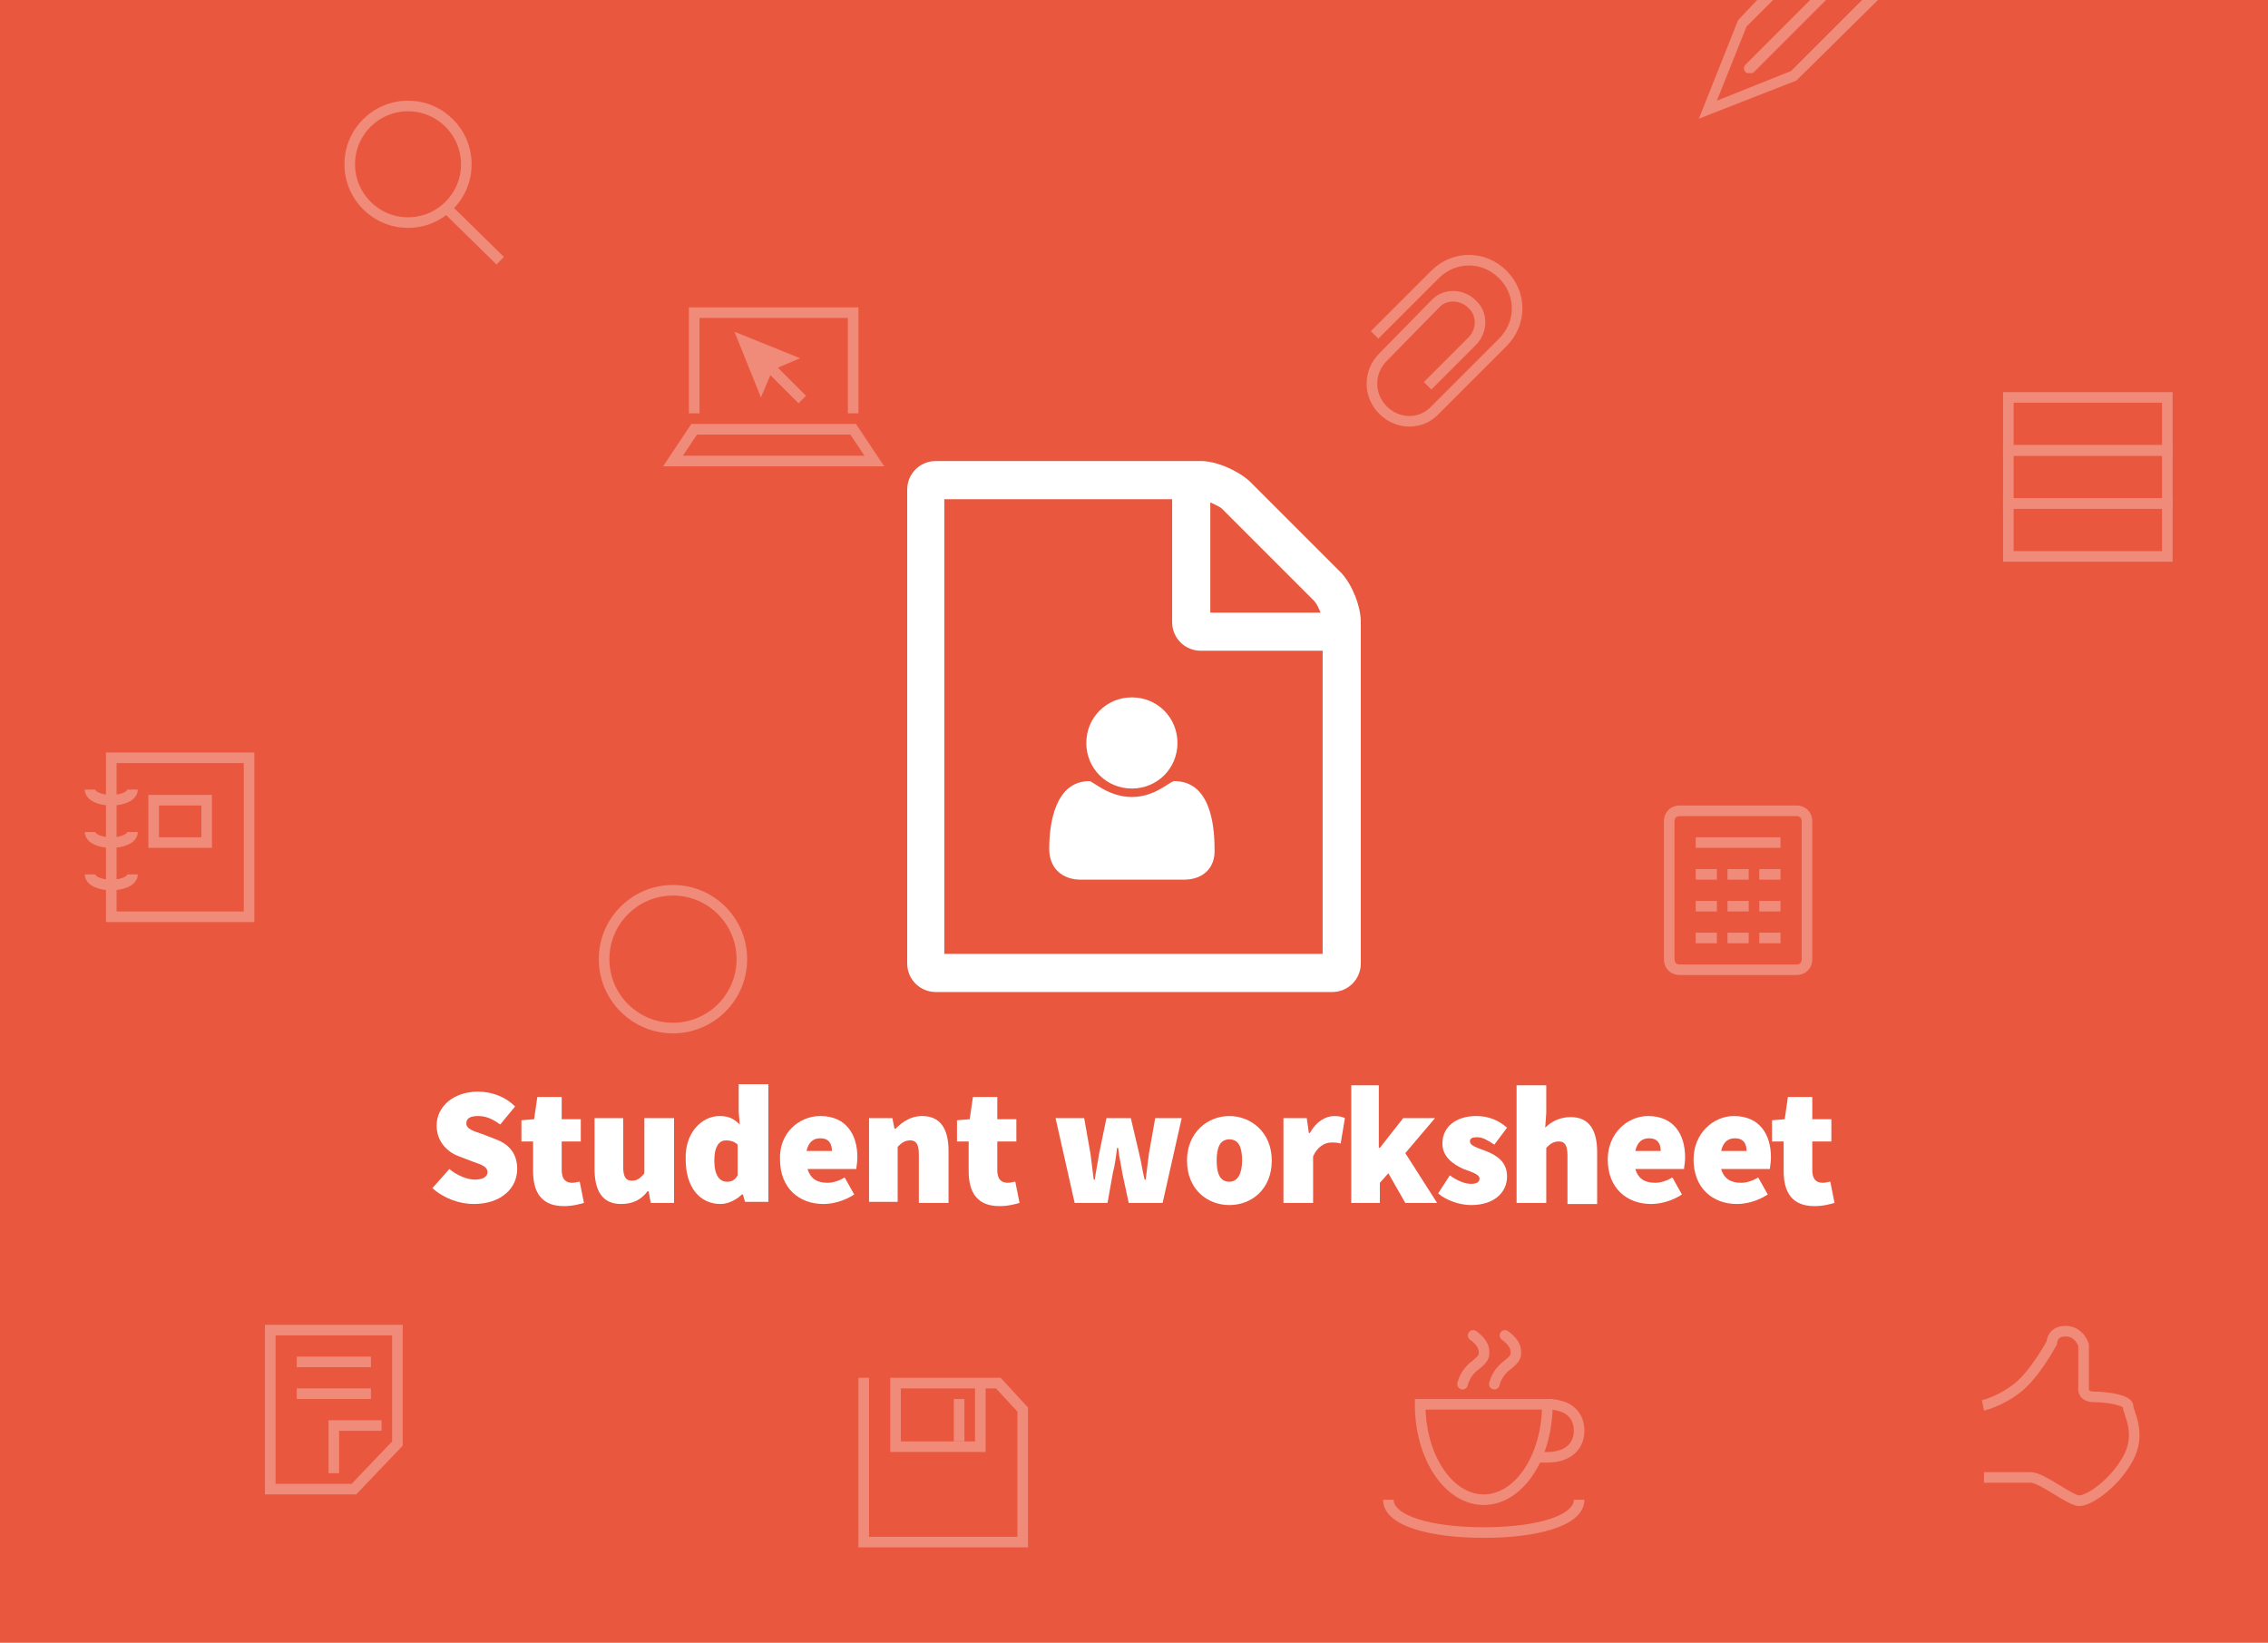 <?xml version="1.0" encoding="utf-8"?>
<!-- Generator: Adobe Illustrator 20.0.0, SVG Export Plug-In . SVG Version: 6.00 Build 0)  -->
<svg version="1.1" id="Layer_1" xmlns="http://www.w3.org/2000/svg" xmlns:xlink="http://www.w3.org/1999/xlink" x="0px" y="0px"
	 viewBox="0 0 214 155" style="enable-background:new 0 0 214 155;" xml:space="preserve">
<style type="text/css">
	.st0{fill:#E9573F;}
	.st1{fill:none;stroke:#F08A79;stroke-miterlimit:10;}
	.st2{fill:none;stroke:#F08A79;stroke-linecap:round;stroke-miterlimit:10;}
	.st3{fill:#F08A79;}
	.st4{fill:#FFFFFF;}
</style>
<rect class="st0" width="214" height="155"/>
<path class="st1" d="M169.5,91.5h-11c-0.6,0-1-0.4-1-1v-13c0-0.6,0.4-1,1-1h11c0.6,0,1,0.4,1,1v13C170.5,91.1,170.1,91.5,169.5,91.5
	z"/>
<line class="st1" x1="160" y1="79.5" x2="168" y2="79.5"/>
<g>
	<line class="st1" x1="160" y1="82.5" x2="162" y2="82.5"/>
	<line class="st1" x1="163" y1="82.5" x2="165" y2="82.5"/>
	<line class="st1" x1="166" y1="82.5" x2="168" y2="82.5"/>
</g>
<g>
	<line class="st1" x1="160" y1="85.5" x2="162" y2="85.5"/>
	<line class="st1" x1="163" y1="85.5" x2="165" y2="85.5"/>
	<line class="st1" x1="166" y1="85.5" x2="168" y2="85.5"/>
</g>
<g>
	<line class="st1" x1="160" y1="88.5" x2="162" y2="88.5"/>
	<line class="st1" x1="163" y1="88.5" x2="165" y2="88.5"/>
	<line class="st1" x1="166" y1="88.5" x2="168" y2="88.5"/>
</g>
<rect x="189.5" y="37.5" class="st1" width="15" height="5"/>
<rect x="189.5" y="42.5" class="st1" width="15" height="5"/>
<rect x="189.5" y="47.5" class="st1" width="15" height="5"/>
<path class="st1" d="M187.1,132.6c0,0,1.5-0.3,3.2-1.6c1.7-1.3,3.3-4.3,3.3-4.3s0-1.1,1.3-1.1s1.7,1.3,1.7,1.3v4c0,0-0.2,0.9,1,0.9
	s3.2,0.3,3.2,0.9s1.3,2.5,0,4.9c-1.3,2.4-3.7,4-4.6,4s-3.5-2.2-4.6-2.2s-4.4,0-4.4,0"/>
<path class="st1" d="M146,132.5c0,5-2.7,9-6,9s-6-4-6-9H146z"/>
<path class="st1" d="M149,141.5c0,2-4,3.1-9,3.1s-9-1.1-9-3.1"/>
<path class="st1" d="M12.5,74.5c0,0.6-0.9,1-2,1s-2-0.4-2-1"/>
<path class="st1" d="M12.5,78.5c0,0.6-0.9,1-2,1s-2-0.4-2-1"/>
<path class="st1" d="M12.5,82.5c0,0.6-0.9,1-2,1s-2-0.4-2-1"/>
<path class="st1" d="M146,132.5c2.1,0,3,1.1,3,2.5s-1,2.5-3,2.5h-1"/>
<path class="st2" d="M138,130.6c0,0,0.2-1,1.1-1.7s1-0.9,0.9-1.6s-1-1.3-1-1.3"/>
<path class="st2" d="M141,130.6c0,0,0.2-1,1.1-1.7s1-0.9,0.9-1.6s-1-1.3-1-1.3"/>
<polyline class="st1" points="81.5,130 81.5,145.5 96.5,145.5 96.5,133 94.2,130.5 84.5,130.5 84.5,136.5 92.5,136.5 92.5,131 "/>
<line class="st1" x1="90.5" y1="136" x2="90.5" y2="132"/>
<circle class="st1" cx="63.5" cy="90.5" r="6.5"/>
<circle class="st1" cx="38.5" cy="15.5" r="5.5"/>
<line class="st1" x1="42.1" y1="19.6" x2="47.2" y2="24.6"/>
<polygon class="st1" points="33.4,140.5 25.5,140.5 25.5,125.5 37.5,125.5 37.5,136.2 "/>
<line class="st1" x1="28" y1="128.5" x2="35" y2="128.5"/>
<line class="st1" x1="28" y1="131.5" x2="35" y2="131.5"/>
<polyline class="st1" points="31.5,139 31.5,134.5 36,134.5 "/>
<rect x="10.5" y="71.5" class="st1" width="13" height="15"/>
<rect x="14.5" y="75.5" class="st1" width="5" height="4"/>
<polygon class="st1" points="65.5,40.5 80.5,40.5 82.5,43.5 63.5,43.5 "/>
<polyline class="st1" points="65.5,39 65.5,29.5 80.5,29.5 80.5,39 "/>
<g>
	<g>
		<line class="st1" x1="72.3" y1="34.3" x2="75.7" y2="37.7"/>
		<g>
			<polygon class="st3" points="71.8,37.5 72.9,34.9 75.5,33.8 69.3,31.3 			"/>
		</g>
	</g>
</g>
<path class="st1" d="M134.7,36.4l4.2-4.2c1-1,1-2.6,0-3.5c-1-1-2.6-1-3.5,0l-4.9,5c-1.4,1.4-1.4,3.6,0,5s3.6,1.4,4.9,0l6.4-6.4
	c1.8-1.8,1.8-4.6,0-6.4s-4.6-1.8-6.4,0l-5.7,5.7"/>
<path class="st3" d="M170.8,0l-6.1,6.1c-0.2,0.2-0.2,0.5,0,0.7c0.1,0.1,0.2,0.1,0.4,0.1s0.3,0,0.4-0.1l6.8-6.8H170.8z"/>
<polygon class="st3" points="175.7,0 169,6.7 162,9.5 164.8,2.5 167.3,0 165.8,0 164,1.9 160.3,11.2 169.5,7.6 177.2,0 "/>
<g>
	<path class="st4" d="M42.4,110.3c0.7,0.6,1.7,1,2.4,1c0.8,0,1.2-0.3,1.2-0.7c0-0.5-0.5-0.7-1.4-1l-1.3-0.5
		c-1.1-0.4-2.1-1.4-2.1-2.9c0-1.8,1.6-3.2,3.9-3.2c1.2,0,2.5,0.4,3.5,1.4l-1.4,1.7c-0.7-0.5-1.3-0.8-2.1-0.8c-0.7,0-1.1,0.2-1.1,0.7
		c0,0.5,0.6,0.7,1.5,1l1.3,0.5c1.3,0.5,2,1.4,2,2.8c0,1.8-1.5,3.3-4.1,3.3c-1.3,0-2.8-0.5-3.9-1.5L42.4,110.3z"/>
	<path class="st4" d="M50.3,107.7h-1.1v-2l1.2-0.1l0.3-2.1h2.3v2.1h1.8v2.1h-1.8v2.7c0,0.9,0.4,1.2,1,1.2c0.3,0,0.5-0.1,0.7-0.1
		l0.4,2c-0.4,0.1-1,0.3-1.9,0.3c-2.1,0-2.9-1.3-2.9-3.3V107.7z"/>
	<path class="st4" d="M56,105.5h2.8v4.6c0,1,0.3,1.3,0.8,1.3c0.5,0,0.8-0.2,1.2-0.7v-5.2h2.8v8h-2.2l-0.2-1.1h-0.1
		c-0.6,0.8-1.4,1.2-2.5,1.2c-1.8,0-2.5-1.3-2.5-3.3V105.5z"/>
	<path class="st4" d="M67.9,105.3c0.9,0,1.4,0.3,1.9,0.8l-0.1-1.2v-2.6h2.8v11.1h-2.2l-0.2-0.7h-0.1c-0.5,0.5-1.3,0.9-2,0.9
		c-2,0-3.3-1.6-3.3-4.2C64.6,106.9,66.2,105.3,67.9,105.3z M68.6,111.5c0.4,0,0.7-0.1,1-0.6v-2.9c-0.3-0.3-0.7-0.4-1.1-0.4
		c-0.6,0-1.1,0.5-1.1,1.9C67.4,110.9,67.9,111.5,68.6,111.5z"/>
	<path class="st4" d="M77.4,105.3c2.4,0,3.5,1.7,3.5,3.9c0,0.5-0.1,0.9-0.1,1.1h-4.6c0.3,1,1,1.3,1.9,1.3c0.5,0,1.1-0.2,1.6-0.5
		l0.9,1.6c-0.9,0.6-2,0.9-2.9,0.9c-2.3,0-4.1-1.5-4.1-4.2C73.5,106.9,75.4,105.3,77.4,105.3z M78.5,108.6c0-0.7-0.3-1.2-1.1-1.2
		c-0.6,0-1.1,0.3-1.3,1.2H78.5z"/>
	<path class="st4" d="M82,105.5h2.2l0.2,1h0.1c0.6-0.6,1.4-1.2,2.5-1.2c1.8,0,2.5,1.3,2.5,3.3v4.9h-2.8v-4.6c0-1-0.3-1.3-0.8-1.3
		c-0.5,0-0.8,0.2-1.2,0.6v5.2H82V105.5z"/>
	<path class="st4" d="M91.4,107.7h-1.1v-2l1.2-0.1l0.3-2.1h2.3v2.1h1.8v2.1h-1.8v2.7c0,0.9,0.4,1.2,1,1.2c0.3,0,0.5-0.1,0.7-0.1
		l0.4,2c-0.4,0.1-1,0.3-1.9,0.3c-2.1,0-2.9-1.3-2.9-3.3V107.7z"/>
	<path class="st4" d="M99.6,105.5h2.7l0.6,3.4c0.1,0.8,0.2,1.6,0.3,2.4h0.1c0.1-0.8,0.3-1.7,0.4-2.4l0.7-3.4h2.3l0.8,3.4
		c0.2,0.8,0.3,1.6,0.5,2.4h0.1c0.1-0.8,0.2-1.6,0.3-2.4l0.6-3.4h2.5l-1.8,8h-3.2l-0.6-2.8c-0.1-0.7-0.3-1.5-0.4-2.4h-0.1
		c-0.1,0.9-0.2,1.6-0.4,2.4l-0.5,2.8h-3.1L99.6,105.5z"/>
	<path class="st4" d="M116,105.3c2,0,4,1.5,4,4.2c0,2.7-1.9,4.2-4,4.2s-4-1.5-4-4.2C112,106.9,113.9,105.3,116,105.3z M116,111.5
		c0.8,0,1.2-0.8,1.2-2s-0.3-2-1.2-2s-1.2,0.8-1.2,2S115.1,111.5,116,111.5z"/>
	<path class="st4" d="M121.1,105.5h2.2l0.2,1.4h0.1c0.6-1.1,1.5-1.6,2.3-1.6c0.5,0,0.8,0.1,1,0.2l-0.4,2.4c-0.3-0.1-0.5-0.1-0.9-0.1
		c-0.6,0-1.3,0.4-1.7,1.3v4.4h-2.8V105.5z"/>
	<path class="st4" d="M127.4,102.4h2.7v5.9h0.1l2.2-2.8h3l-2.8,3.3l3,4.7h-3l-1.6-2.8l-0.8,0.9v1.9h-2.7V102.4z"/>
	<path class="st4" d="M136.8,110.9c0.7,0.5,1.4,0.8,2,0.8c0.6,0,0.8-0.2,0.8-0.5c0-0.4-0.7-0.6-1.5-0.9c-0.9-0.4-2-1.1-2-2.4
		c0-1.6,1.3-2.6,3.2-2.6c1.3,0,2.2,0.5,2.9,1.1l-1.2,1.6c-0.6-0.4-1.1-0.7-1.6-0.7c-0.5,0-0.7,0.1-0.7,0.4c0,0.4,0.7,0.6,1.5,0.9
		c1,0.4,2,1,2,2.4c0,1.5-1.2,2.7-3.4,2.7c-1,0-2.3-0.4-3.1-1.1L136.8,110.9z"/>
	<path class="st4" d="M143.1,102.4h2.8v2.6l-0.1,1.4c0.5-0.5,1.3-1,2.4-1c1.8,0,2.5,1.3,2.5,3.3v4.9h-2.8v-4.6c0-1-0.3-1.3-0.8-1.3
		c-0.5,0-0.8,0.2-1.2,0.6v5.2h-2.8V102.4z"/>
	<path class="st4" d="M155.5,105.3c2.4,0,3.5,1.7,3.5,3.9c0,0.5-0.1,0.9-0.1,1.1h-4.6c0.3,1,1,1.3,1.9,1.3c0.5,0,1.1-0.2,1.6-0.5
		l0.9,1.6c-0.9,0.6-2,0.9-2.9,0.9c-2.3,0-4.1-1.5-4.1-4.2C151.7,106.9,153.6,105.3,155.5,105.3z M156.7,108.6c0-0.7-0.3-1.2-1.1-1.2
		c-0.6,0-1.1,0.3-1.3,1.2H156.7z"/>
	<path class="st4" d="M163.6,105.3c2.4,0,3.5,1.7,3.5,3.9c0,0.5-0.1,0.9-0.1,1.1h-4.6c0.3,1,1,1.3,1.9,1.3c0.5,0,1.1-0.2,1.6-0.5
		l0.9,1.6c-0.9,0.6-2,0.9-2.9,0.9c-2.3,0-4.1-1.5-4.1-4.2C159.8,106.9,161.7,105.3,163.6,105.3z M164.8,108.6c0-0.7-0.3-1.2-1.1-1.2
		c-0.6,0-1.1,0.3-1.3,1.2H164.8z"/>
	<path class="st4" d="M168.3,107.7h-1.1v-2l1.2-0.1l0.3-2.1h2.3v2.1h1.8v2.1h-1.8v2.7c0,0.9,0.4,1.2,1,1.2c0.3,0,0.5-0.1,0.7-0.1
		l0.4,2c-0.4,0.1-1,0.3-1.9,0.3c-2.1,0-2.9-1.3-2.9-3.3V107.7z"/>
</g>
<g>
	<path class="st4" d="M111.7,83H102c-1.8,0-3-1.1-3-2.9c0-2.5,0.6-6.4,3.8-6.4c0.3,0,1.8,1.5,4,1.5c2.2,0,3.6-1.5,4-1.5
		c3.3,0,3.8,3.9,3.8,6.4C114.7,81.9,113.5,83,111.7,83z M106.8,74.4c-2.4,0-4.3-1.9-4.3-4.3s1.9-4.3,4.3-4.3s4.3,1.9,4.3,4.3
		S109.2,74.4,106.8,74.4z"/>
</g>
<g>
	<path class="st4" d="M128.4,58.7v32.2c0,1.5-1.2,2.7-2.7,2.7H88.3c-1.5,0-2.7-1.2-2.7-2.7V46.2c0-1.5,1.2-2.7,2.7-2.7h25
		c1.5,0,3.5,0.9,4.6,1.9l8.7,8.7C127.6,55.2,128.4,57.2,128.4,58.7z M124.9,61.4h-11.6c-1.5,0-2.7-1.2-2.7-2.7V47.1H89.1V90h35.7
		V61.4z M114.1,57.8h10.5c-0.2-0.5-0.4-0.9-0.6-1.1l-8.7-8.7c-0.2-0.2-0.7-0.4-1.1-0.6V57.8z"/>
</g>
</svg>
